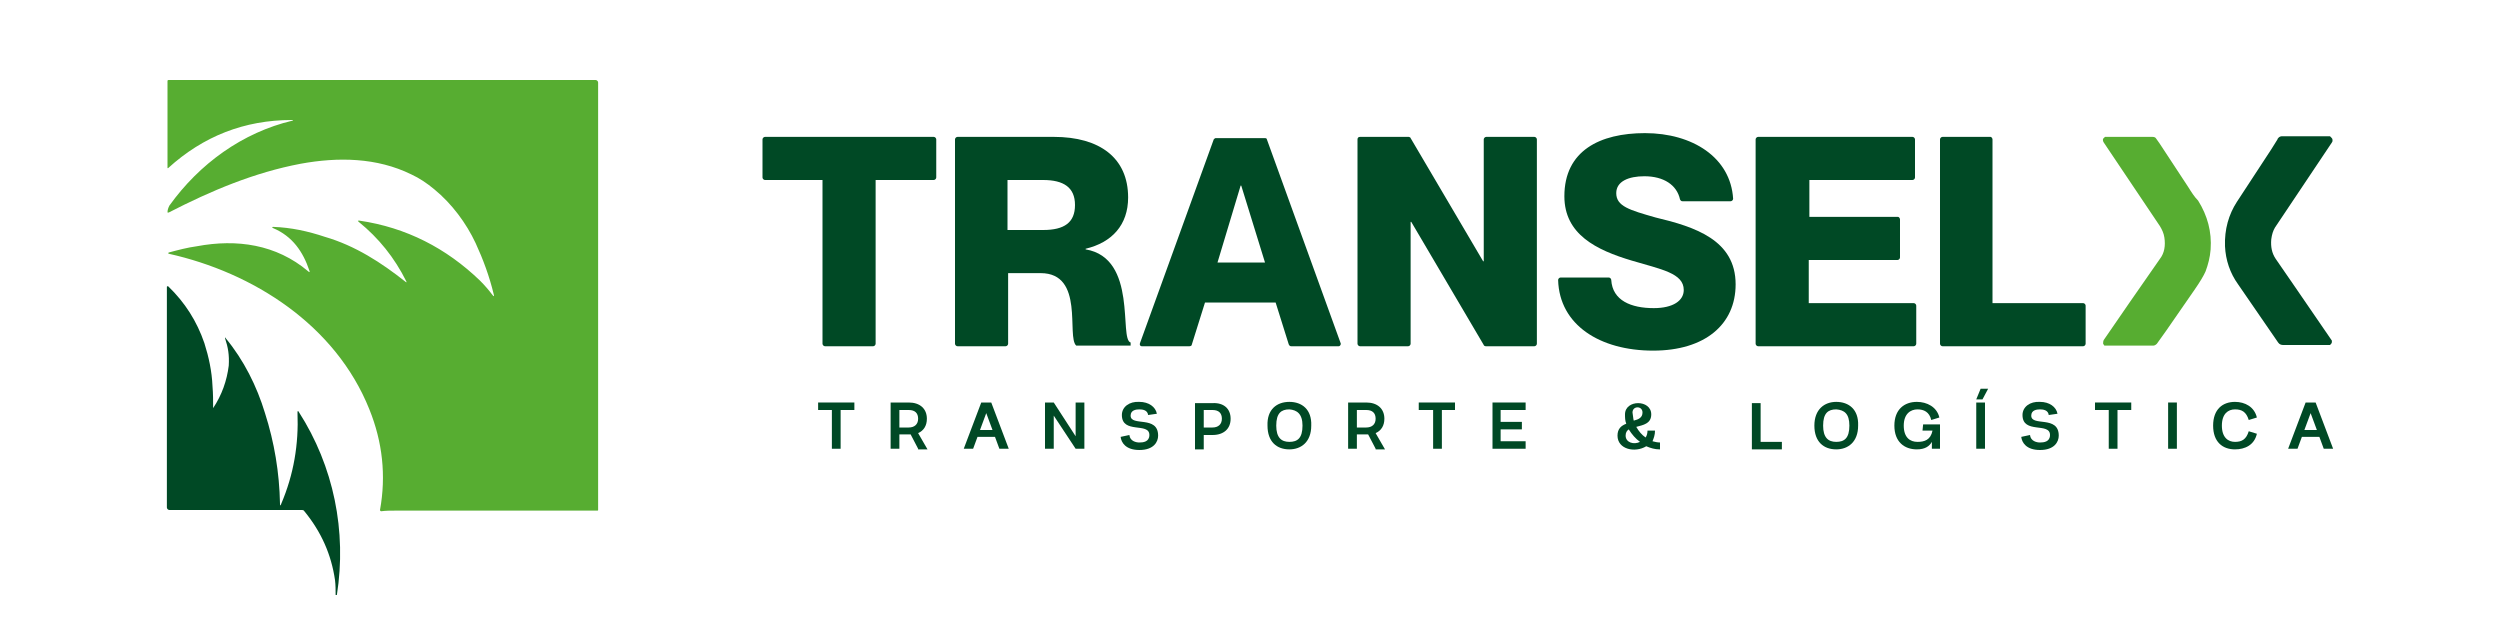 <?xml version="1.0" encoding="UTF-8"?>
<!-- Generator: Adobe Illustrator 28.1.0, SVG Export Plug-In . SVG Version: 6.00 Build 0)  -->
<svg xmlns="http://www.w3.org/2000/svg" xmlns:xlink="http://www.w3.org/1999/xlink" version="1.1" id="Capa_1" x="0px" y="0px" viewBox="0 0 400 100" style="enable-background:new 0 0 400 100;" xml:space="preserve">
<style type="text/css">
	.st0{fill:#57AD31;}
	.st1{fill:#004925;}
</style>
<g>
	<path class="st0" d="M64.9,45.1c0.1,0.1,0.2,0.1,0.1-0.1c-1.9-3.8-4.4-6.9-7.6-9.5c-0.2-0.2-0.2-0.2,0.1-0.2   c7.5,1.1,13.9,4.4,19.3,9.6c0.7,0.7,1.4,1.5,2,2.3c0.2,0.3,0.3,0.2,0.2-0.1c-0.7-2.9-1.7-5.6-2.9-8.2c-1.5-3.2-3.8-6.3-6.6-8.6   c-1.2-1-2.4-1.8-3.7-2.4c-5.5-2.7-11.7-2.8-17.7-1.7c-7.4,1.4-14.3,4.3-21.1,7.8c-0.1,0-0.1,0-0.2,0c0,0,0,0,0,0   c0-0.4,0.1-0.7,0.3-1.1c4.8-6.7,11.7-11.7,19.7-13.6c0.1,0,0.1-0.1,0-0.1c0,0-0.1,0-0.1,0c-7.6,0-14.2,2.6-19.8,7.7   c0,0-0.1,0-0.1,0c0,0,0,0,0,0l0-13.9c0-0.1,0-0.2,0.2-0.2l68.3,0c0.2,0,0.4,0.2,0.4,0.4l0,68.4c0,0,0,0.1-0.1,0.1l0,0   c-10.8,0-21.6,0-32.4,0c-0.7,0-1.5,0-2.2,0.1c-0.1,0-0.2-0.1-0.2-0.2c0,0,0,0,0,0c1-5.5,0.4-10.9-1.7-16.1   C53.7,52,40.5,43.6,27,40.6c0,0-0.1-0.1-0.1-0.1c0,0,0,0,0,0c0,0,0.1-0.1,0.1-0.1c1.5-0.4,3-0.8,4.5-1c6.4-1.2,12.7-0.3,17.8,4   c0.2,0.2,0.3,0.2,0.2-0.1c-1-3-2.7-5.5-5.8-6.8c-0.2-0.1-0.2-0.2,0-0.2c2.9,0.1,5.6,0.7,8.3,1.6C56.8,39.3,61,42,64.9,45.1z"></path>
	<path class="st1" d="M34.1,65.3C34.1,65.3,34.2,65.3,34.1,65.3C34.2,65.3,34.2,65.3,34.1,65.3c1.4-2.1,2.2-4.4,2.5-6.8   c0.1-1.7-0.1-2.9-0.6-4.4c0-0.1,0-0.2,0.1,0c2.9,3.5,5,7.7,6.3,12c1.5,4.7,2.3,9.5,2.4,14.5c0,0.3,0.1,0.4,0.2,0   c2-4.7,2.8-9.5,2.6-14.6c0-0.3,0.1-0.3,0.2-0.1c5.6,8.7,7.7,19.1,6.1,29.3c0,0,0,0-0.1,0c0,0,0,0,0,0l-0.1,0c0,0,0,0,0,0   c0-0.8,0-1.6-0.1-2.4c-0.6-4.1-2.2-7.7-4.9-11c-0.1-0.2-0.3-0.2-0.5-0.2c-7.4,0-14.4,0-21.1,0c-0.2,0-0.4-0.2-0.4-0.4l0-35.3   c0,0,0-0.1,0.1-0.1c0,0,0,0,0.1,0c2.7,2.6,4.6,5.6,5.8,9.1c0.7,2.2,1.2,4.5,1.3,6.9C34.1,63,34.1,64.1,34.1,65.3z"></path>
	<g>
		<path class="st1" d="M367.2,45.9c-1-1.5-2.1-3-3.1-4.5c-0.6-0.9-0.8-1.9-0.7-3.1c0.1-0.8,0.3-1.4,0.6-1.9c3-4.5,6.1-9.1,9.1-13.6    l0.1-0.2l0-0.2c0-0.2-0.1-0.3-0.2-0.4l-0.2-0.2l-7.7,0c-0.2,0-0.4,0.1-0.5,0.2c-0.1,0.1-0.2,0.2-0.2,0.3l-1,1.6    c-1.8,2.8-3.7,5.6-5.5,8.4c-1.3,2-2,4.4-1.9,7.1l0,0c0.1,2.2,0.8,4.3,2.1,6.1l6.4,9.3c0.2,0.3,0.5,0.4,0.8,0.4l7.3,0l0.2,0    l0.1-0.1c0.1-0.1,0.2-0.2,0.2-0.4l0-0.2L367.2,45.9z"></path>
		<path class="st0" d="M350.1,29.9l-4.6-7l-0.5-0.7c-0.1-0.2-0.3-0.3-0.6-0.3l-7.4,0l-0.2,0l-0.1,0.1c-0.3,0.2-0.3,0.5-0.1,0.8    l9,13.4c0.3,0.5,0.6,1.1,0.7,1.8c0.2,1.3,0,2.5-0.7,3.4c-1.6,2.3-3.2,4.6-4.8,6.9l-4.2,6.1c-0.1,0.2-0.1,0.4-0.1,0.6l0.2,0.3    l7.8,0c0.2,0,0.4-0.1,0.6-0.3l1.5-2.1c1.5-2.2,3-4.3,4.5-6.5c0.9-1.3,1.5-2.3,1.8-3c0.4-1.1,0.7-2.2,0.8-3.5    c0.2-2.8-0.5-5.4-2-7.8C351.1,31.5,350.6,30.7,350.1,29.9z"></path>
	</g>
	<g>
		<path class="st1" d="M136.7,65.6h-2.2v6.2h-1.4v-6.2h-2.2v-1.2h5.8V65.6z"></path>
		<path class="st1" d="M146.9,71.8l-1.2-2.3c-0.1,0-0.2,0-0.3,0h-1.5v2.3h-1.4v-7.4h2.9c1.8,0,2.9,1,2.9,2.6c0,1.1-0.5,1.9-1.4,2.3    l1.5,2.6H146.9z M143.9,68.4h1.5c0.9,0,1.5-0.5,1.5-1.4s-0.5-1.4-1.5-1.4h-1.5V68.4z"></path>
		<path class="st1" d="M159.2,69.9h-2.8l-0.7,1.9h-1.5l2.8-7.4h1.6l2.8,7.4h-1.5L159.2,69.9z M158.8,68.8l-1-2.7l-1,2.7H158.8z"></path>
		<path class="st1" d="M173.5,64.4v7.4h-1.4l-3.5-5.3v5.3h-1.4v-7.4h1.4l3.5,5.4v-5.4H173.5z"></path>
		<path class="st1" d="M180.7,69.6c0.1,1,1.1,1.2,1.6,1.2c0.6,0,1.6-0.1,1.6-1.2c0-2.1-4.4-0.1-4.4-3.2c0-1.3,1.2-2.2,2.8-2.1    c1.5,0,2.6,0.8,2.8,1.9l-1.4,0.2c-0.1-0.8-0.9-0.9-1.4-0.9c-0.5,0-1.4,0.1-1.4,1c0,1.8,4.4-0.1,4.4,3.2c0,1-0.7,2.3-3,2.3    c-2.2,0-2.9-1.2-3-2.1L180.7,69.6z"></path>
		<path class="st1" d="M196.9,67c0,1.6-1.1,2.6-2.9,2.6h-1.4v2.3h-1.4v-7.4h2.8C195.8,64.4,196.9,65.4,196.9,67z M195.5,67    c0-0.9-0.5-1.4-1.5-1.4h-1.4v2.8h1.4C194.9,68.4,195.5,67.9,195.5,67z"></path>
		<path class="st1" d="M206.3,64.3c2,0,3.6,1.2,3.5,3.8c0,2.6-1.6,3.8-3.5,3.8c-2,0-3.5-1.2-3.5-3.8    C202.7,65.5,204.3,64.3,206.3,64.3z M206.3,65.5c-1.3,0-2.1,0.6-2.1,2.6c0,1.9,0.8,2.6,2.1,2.6c1.3,0,2.1-0.6,2.1-2.6    C208.4,66.2,207.5,65.6,206.3,65.5z"></path>
		<path class="st1" d="M220.1,71.8l-1.2-2.3c-0.1,0-0.2,0-0.3,0h-1.5v2.3h-1.4v-7.4h2.9c1.8,0,2.9,1,2.9,2.6c0,1.1-0.5,1.9-1.4,2.3    l1.5,2.6H220.1z M217.1,68.4h1.5c0.9,0,1.5-0.5,1.5-1.4s-0.5-1.4-1.5-1.4h-1.5V68.4z"></path>
		<path class="st1" d="M232.9,65.6h-2.2v6.2h-1.4v-6.2H227v-1.2h5.8V65.6z"></path>
		<path class="st1" d="M240.1,65.6v1.9h3.4v1.2h-3.4v1.9h4v1.2h-5.3v-7.4h5.3v1.2H240.1z"></path>
		<path class="st1" d="M265.5,71.9c-0.7,0-1.4-0.2-2.1-0.5c-1.8,1.1-4.6,0.5-4.6-1.7c0-1.1,0.6-1.6,1.4-1.9c-0.2-0.5-0.2-1-0.2-1.5    c0-2.4,4.2-2.4,4.2,0c0,1.5-1.3,1.7-2.4,2c0.4,0.7,0.9,1.3,1.5,1.7c0.2-0.3,0.3-0.7,0.3-1.1h1.2c0,0.7-0.2,1.2-0.4,1.7    c0.4,0.1,0.8,0.2,1.2,0.2V71.9z M262.4,70.7c-0.7-0.5-1.3-1.2-1.8-2c-0.3,0.2-0.5,0.5-0.5,1C260.1,70.8,261.4,71.2,262.4,70.7z     M261.4,67.3c0.8-0.2,1.4-0.5,1.4-1.3c0-1.1-1.6-1.1-1.6,0C261.3,66.5,261.3,67,261.4,67.3z"></path>
		<path class="st1" d="M285.1,70.7v1.2h-4.8v-7.4h1.4v6.2H285.1z"></path>
		<path class="st1" d="M293.8,64.3c2,0,3.6,1.2,3.5,3.8c0,2.6-1.6,3.8-3.5,3.8c-2,0-3.5-1.2-3.5-3.8    C290.3,65.5,291.9,64.3,293.8,64.3z M293.8,65.5c-1.3,0-2.1,0.6-2.1,2.6c0,1.9,0.8,2.6,2.1,2.6c1.3,0,2.1-0.6,2.1-2.6    C295.9,66.2,295.1,65.6,293.8,65.5z"></path>
		<path class="st1" d="M310.3,71.8h-1.2v-1.1c-0.4,0.7-1.1,1.2-2.4,1.2c-2,0-3.6-1.2-3.6-3.8c0-2.6,1.6-3.8,3.6-3.8    c1.6,0,3.2,0.8,3.6,2.5l-1.3,0.4c-0.3-1.3-1.2-1.7-2.2-1.7c-1.1,0-2.2,0.7-2.2,2.6c0,1.9,1,2.6,2.2,2.6c1.1,0,2.1-0.3,2.4-1.8    h-1.6l0.1-1h2.7V71.8z"></path>
		<path class="st1" d="M316.2,71.8v-7.4h1.4v7.4H316.2z M316.2,63.9h1l0.9-1.7h-1.2L316.2,63.9z"></path>
		<path class="st1" d="M324.8,69.6c0.1,1,1.1,1.2,1.6,1.2c0.6,0,1.6-0.1,1.6-1.2c0-2.1-4.4-0.1-4.4-3.2c0-1.3,1.2-2.2,2.8-2.1    c1.5,0,2.6,0.8,2.8,1.9l-1.4,0.2c-0.1-0.8-0.9-0.9-1.4-0.9c-0.5,0-1.4,0.1-1.4,1c0,1.8,4.4-0.1,4.4,3.2c0,1-0.7,2.3-3,2.3    c-2.2,0-2.9-1.2-3-2.1L324.8,69.6z"></path>
		<path class="st1" d="M341,65.6h-2.2v6.2h-1.4v-6.2h-2.2v-1.2h5.8V65.6z"></path>
		<path class="st1" d="M346.9,71.8v-7.4h1.4v7.4H346.9z"></path>
		<path class="st1" d="M355.5,68.1c0,1.9,1,2.6,2.1,2.6c1.1,0,1.8-0.4,2.2-1.7l1.3,0.4c-0.4,1.8-1.9,2.5-3.5,2.5    c-2,0-3.5-1.2-3.5-3.8c0-2.6,1.5-3.8,3.5-3.8c1.6,0,3.1,0.8,3.5,2.5l-1.3,0.4c-0.4-1.3-1.1-1.7-2.2-1.7    C356.5,65.5,355.5,66.2,355.5,68.1z"></path>
		<path class="st1" d="M371.1,69.9h-2.8l-0.7,1.9h-1.5l2.8-7.4h1.6l2.8,7.4h-1.5L371.1,69.9z M370.7,68.8l-1-2.7l-1,2.7H370.7z"></path>
	</g>
	<g>
		<path class="st1" d="M131.7,28.8h-9.3c-0.2,0-0.4-0.2-0.4-0.4v-6.1c0-0.2,0.2-0.4,0.4-0.4h27c0.2,0,0.4,0.2,0.4,0.4v6.1    c0,0.2-0.2,0.4-0.4,0.4h-9.3V55c0,0.2-0.2,0.4-0.4,0.4H132c-0.2,0-0.4-0.2-0.4-0.4V28.8z"></path>
		<path class="st1" d="M152.8,22.3c0-0.2,0.2-0.4,0.4-0.4h15.4c7.4,0,11.9,3.4,11.9,9.7c0,4.4-2.6,7.2-6.8,8.2v0.1    c8.4,1.4,5.3,14.4,7.2,14.9v0.5h-8.7c-1.6-1.4,1.4-11.6-5.7-11.6h-5.2V55c0,0.2-0.2,0.4-0.4,0.4h-7.7c-0.2,0-0.4-0.2-0.4-0.4V22.3    z M161.2,36.8h5.7c3.4,0,5.1-1.2,5.1-4c0-2.8-1.8-4-5.1-4h-5.7V36.8z"></path>
		<path class="st1" d="M192.8,48.4l-2.1,6.7c0,0.2-0.2,0.3-0.4,0.3h-7.6c-0.3,0-0.4-0.3-0.3-0.5l11.8-32.6c0.1-0.1,0.2-0.2,0.3-0.2    h7.9c0.2,0,0.3,0.1,0.3,0.2l11.8,32.6c0.1,0.2-0.1,0.5-0.3,0.5h-7.6c-0.2,0-0.3-0.1-0.4-0.3l-2.1-6.7H192.8z M202.4,42l-3.8-12.3    h-0.1L194.8,42H202.4z"></path>
		<path class="st1" d="M217.6,21.9h7.8c0.1,0,0.3,0.1,0.3,0.2l11.6,19.7h0.1V22.3c0-0.2,0.2-0.4,0.4-0.4h7.7c0.2,0,0.4,0.2,0.4,0.4    V55c0,0.2-0.2,0.4-0.4,0.4h-7.8c-0.1,0-0.3-0.1-0.3-0.2l-11.6-19.7h-0.1V55c0,0.2-0.2,0.4-0.4,0.4h-7.7c-0.2,0-0.4-0.2-0.4-0.4    V22.3C217.2,22.1,217.3,21.9,217.6,21.9z"></path>
		<path class="st1" d="M277.7,45.5c0,6.4-4.9,10.6-13.2,10.6c-8.5,0-15-4.1-15.2-11.3c0-0.2,0.2-0.4,0.4-0.4h7.7    c0.2,0,0.4,0.2,0.4,0.4c0.2,3.3,3.2,4.5,6.8,4.5c3.1,0,4.8-1.2,4.8-2.9c0-2.7-3.6-3.3-8.3-4.7c-5.7-1.7-10.8-4.2-10.8-10.3    c0-7.3,5.7-10.1,12.9-10.1c7.6,0,13.7,3.9,14.1,10.5c0,0.2-0.2,0.4-0.4,0.4h-7.7c-0.2,0-0.3-0.1-0.4-0.3c-0.5-2.3-2.6-3.7-5.7-3.7    c-2.5,0-4.5,0.8-4.5,2.7c0,2.1,2.1,2.7,6.3,3.9C271.2,36.3,277.7,38.4,277.7,45.5z"></path>
		<path class="st1" d="M304,35.1v6.1c0,0.2-0.2,0.4-0.4,0.4h-14.2v6.9h16.8c0.2,0,0.4,0.2,0.4,0.4V55c0,0.2-0.2,0.4-0.4,0.4h-24.9    c-0.2,0-0.4-0.2-0.4-0.4V22.3c0-0.2,0.2-0.4,0.4-0.4H306c0.2,0,0.4,0.2,0.4,0.4v6.1c0,0.2-0.2,0.4-0.4,0.4h-16.5v5.9h14.2    C303.8,34.7,304,34.9,304,35.1z"></path>
		<path class="st1" d="M318.8,22.3v26.2h14.5c0.2,0,0.4,0.2,0.4,0.4V55c0,0.2-0.2,0.4-0.4,0.4h-22.5c-0.2,0-0.4-0.2-0.4-0.4V22.3    c0-0.2,0.2-0.4,0.4-0.4h7.7C318.6,21.9,318.8,22.1,318.8,22.3z"></path>
	</g>
</g>
</svg>
